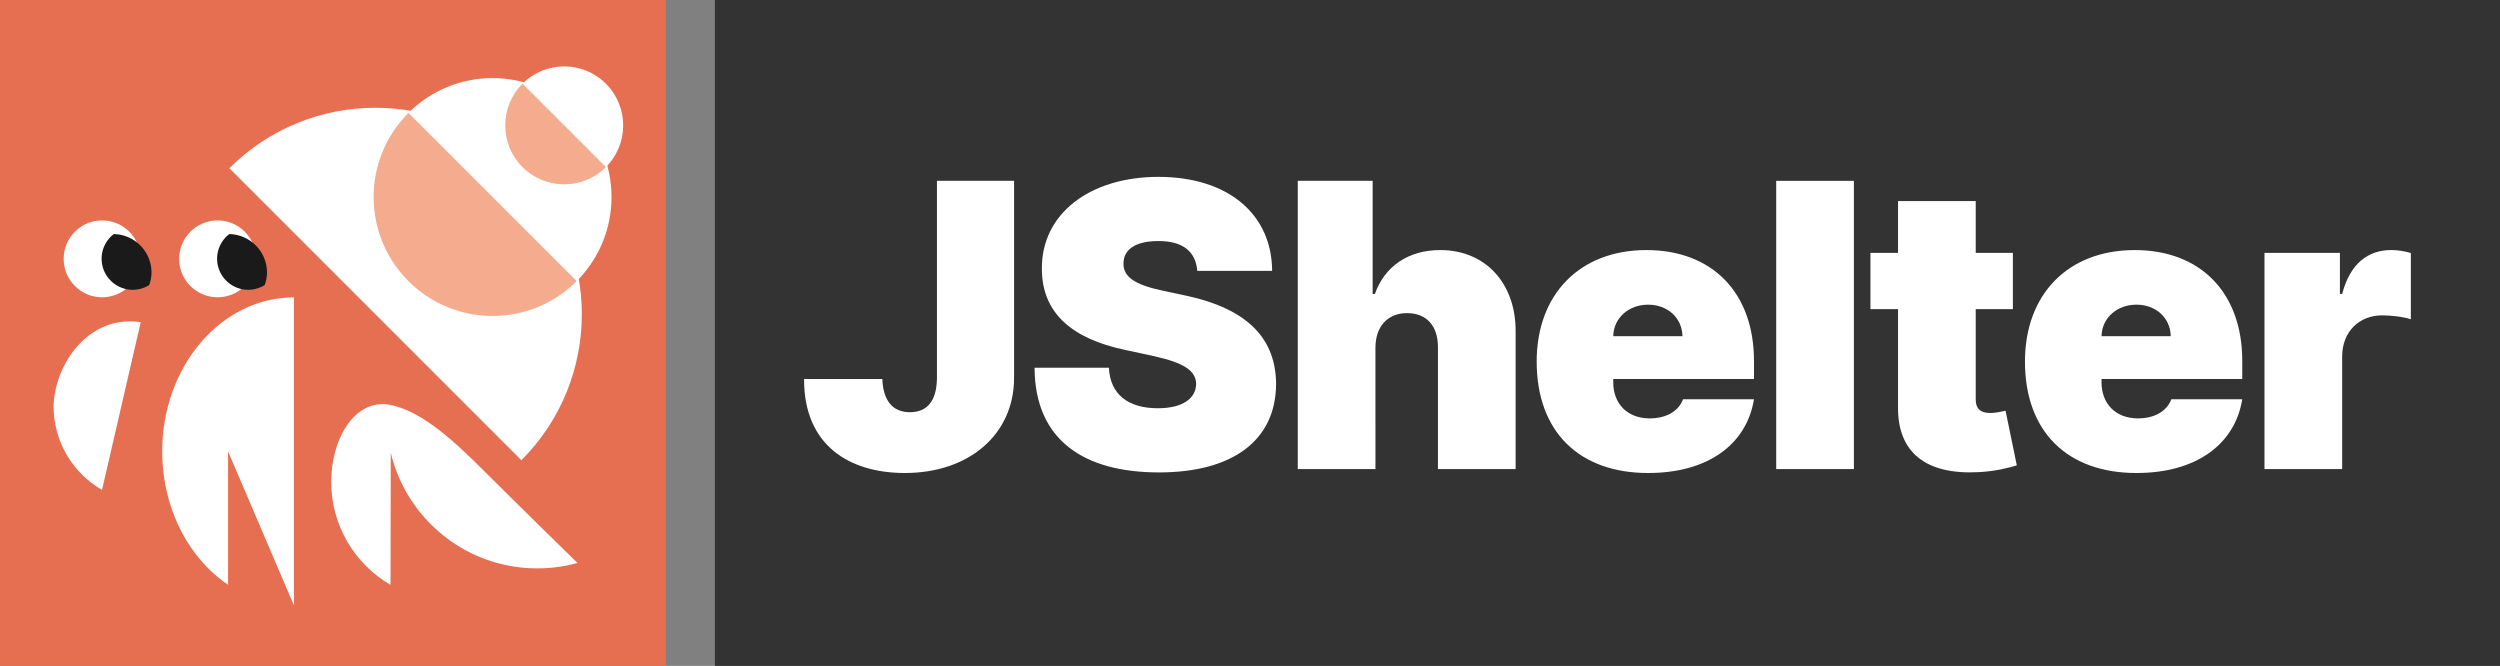 <?xml version="1.0" encoding="UTF-8" standalone="no"?>
<svg
   xmlns:dc="http://purl.org/dc/elements/1.1/"
   xmlns:cc="http://creativecommons.org/ns#"
   xmlns:rdf="http://www.w3.org/1999/02/22-rdf-syntax-ns#"
   xmlns:svg="http://www.w3.org/2000/svg"
   xmlns="http://www.w3.org/2000/svg"
   xmlns:sodipodi="http://sodipodi.sourceforge.net/DTD/sodipodi-0.dtd"
   xmlns:inkscape="http://www.inkscape.org/namespaces/inkscape"
   width="536.68mm"
   height="142.95mm"
   version="1.1"
   viewBox="0 0 536.68 142.95"
   id="svg4808"
   sodipodi:docname="jshelter-horizontal.svg"
   inkscape:version="1.0.2 (e86c870879, 2021-01-15)">
  <rect x="0" y="0" width="536.68" height="142.95" fill="#808080" stroke="none"/>
  <sodipodi:namedview
     pagecolor="#ffffff"
     bordercolor="#666666"
     borderopacity="1"
     objecttolerance="10"
     gridtolerance="10"
     guidetolerance="10"
     inkscape:pageopacity="0"
     inkscape:pageshadow="2"
     inkscape:window-width="1678"
     inkscape:window-height="1004"
     id="namedview4810"
     showgrid="false"
     inkscape:zoom="0.35422063"
     inkscape:cx="1316.4647"
     inkscape:cy="649.42985"
     inkscape:window-x="0"
     inkscape:window-y="24"
     inkscape:window-maximized="0"
     inkscape:current-layer="svg4808" />
  <defs
     id="defs4758">
    <clipPath
       id="clipPath1240">
      <path
         d="m1749.7 3623.5c0-10.119 8.203-18.322 18.322-18.322 10.119 0 18.322 8.203 18.322 18.322 0 10.119-8.203 18.322-18.322 18.322-10.119 0-18.322-8.203-18.322-18.322z"
         fill="#fff"
         stroke-width="23.371"
         style="mix-blend-mode:normal"
         id="path4755" />
    </clipPath>
  </defs>
  <g
     id="g4804"
     transform="translate(109.97,-177.23)">
    <circle
       transform="matrix(0.46,0,0,0.46,-877.46,-1438.3)"
       cx="1777.5"
       cy="3616.9"
       r="14.795"
       clip-path="url(#clipPath1240)"
       fill="#1a1a1a"
       stop-color="#000000"
       id="circle4782" />
    <rect
       x="43.499"
       y="177.23"
       width="383.21"
       height="142.95"
       fill="#333333"
       stop-color="#000000"
       id="rect4784" />
    <g
       fill="#ffffff"
       stroke-width="0.563"
       aria-label="JShelter"
       id="g4802">
      <path
         d="m 91.165,216.05 v 42.419 c -0.06,4.774 -2.054,7.251 -5.801,7.251 -3.686,0 -5.74,-2.447 -5.922,-7.13 h -16.798 c -0.06,14.261 9.729,20.182 21.632,20.182 13.717,0 23.385,-8.218 23.445,-20.303 v -42.419 z"
         id="path4786" />
      <path
         d="m 147.05,235.38 h 16.073 c -0.06,-12.146 -9.426,-20.182 -24.412,-20.182 -14.714,0 -25.107,7.916 -25.016,19.699 -0.03,9.668 6.677,15.046 17.644,17.403 l 6.163,1.329 c 6.889,1.511 9.245,3.233 9.306,6.043 -0.06,3.051 -2.84,5.197 -8.218,5.197 -6.435,0 -10.242,-3.021 -10.514,-8.701 h -15.952 c 0.06,15.529 10.575,22.478 26.708,22.478 15.681,0 25.077,-6.768 25.137,-18.974 -0.06,-9.426 -5.68,-16.043 -19.336,-18.974 l -5.076,-1.088 c -5.861,-1.239 -8.49,-2.961 -8.339,-5.922 0.03,-2.719 2.296,-4.713 7.493,-4.713 5.438,0 8.006,2.387 8.339,6.405 z"
         id="path4788" />
      <path
         d="m 185.3,251.82 c 0.03,-4.592 2.689,-7.372 6.768,-7.372 4.26,0 6.677,2.78 6.647,7.372 v 26.104 h 16.678 v -29.609 c 0.03,-10.152 -6.375,-17.403 -16.194,-17.403 -6.858,0 -11.934,3.505 -14.019,9.426 h -0.483 v -24.291 h -16.073 v 61.876 h 16.678 z"
         id="path4790" />
      <path
         d="m 243.84,278.77 c 12.871,0 21.149,-6.163 22.72,-15.832 h -15.227 c -0.967,2.628 -3.716,4.109 -7.13,4.109 -4.955,0 -7.855,-3.263 -7.855,-7.734 v -0.725 h 30.213 v -3.867 c 0,-14.774 -9.064,-23.808 -23.083,-23.808 -14.381,0 -23.566,9.547 -23.566,23.929 0,15.016 9.064,23.929 23.929,23.929 z m -7.493,-29.367 c 0.091,-4.018 3.414,-6.768 7.493,-6.768 4.139,0 7.281,2.78 7.372,6.768 z"
         id="path4792" />
      <path
         d="m 288.01,216.05 h -16.678 v 61.876 h 16.678 z"
         id="path4794" />
      <path
         d="m 322.14,231.51 h -7.976 v -11.118 h -16.678 v 11.118 h -5.922 v 12.085 h 5.922 v 20.968 c -0.121,9.729 5.891,14.653 17.403,14.019 3.777,-0.211 6.586,-0.997 8.097,-1.45 l -2.417,-11.723 c -0.634,0.151 -2.266,0.483 -3.263,0.483 -2.175,0 -3.142,-0.967 -3.142,-2.9 v -19.397 h 7.976 z"
         id="path4796" />
      <path
         d="m 348.66,278.77 c 12.871,0 21.149,-6.163 22.72,-15.832 h -15.227 c -0.967,2.628 -3.716,4.109 -7.13,4.109 -4.955,0 -7.855,-3.263 -7.855,-7.734 v -0.725 h 30.213 v -3.867 c 0,-14.774 -9.064,-23.808 -23.083,-23.808 -14.381,0 -23.566,9.547 -23.566,23.929 0,15.016 9.064,23.929 23.929,23.929 z m -7.493,-29.367 c 0.091,-4.018 3.414,-6.768 7.493,-6.768 4.139,0 7.281,2.78 7.372,6.768 z"
         id="path4798" />
      <path
         d="m 376.15,277.92 h 16.678 v -24.17 c 0,-5.317 3.656,-8.822 8.581,-8.822 1.722,0 4.502,0.272 6.163,0.846 v -14.23 c -1.329,-0.393 -2.78,-0.634 -4.23,-0.634 -4.955,0 -8.822,2.9 -10.514,9.426 h -0.483 v -8.822 h -16.194 z"
         id="path4800" />
    </g>
  </g>
  <g
     id="g8560">
    <rect
       x="1.2207031e-06"
       y="6.5612795e-07"
       width="142.95"
       height="142.95"
       fill="#e76f51"
       stop-color="#000000"
       id="rect4819" />
    <g
       id="g7450"
       transform="matrix(1.112,0,0,1.112,-8.163,-8.103)">
      <path
         id="path1464"
         style="font-family:none;font-variation-settings:normal;mix-blend-mode:normal;vector-effect:none;fill:#ffffff;fill-opacity:1;stroke:none;stroke-width:0.141;stroke-linecap:butt;stroke-linejoin:miter;stroke-miterlimit:4;stroke-dasharray:none;stroke-dashoffset:0;stroke-opacity:1;stop-color:#000000"
         d="m 17.687,85.65 c -0.019,6.919 3.726,12.969 9.346,16.216 L 34.508,69.483 C 24.277,67.956 17.866,77.841 17.687,85.65 Z"
         inkscape:transform-center-x="0.93310558"
         inkscape:transform-center-y="-0.1279455"
         sodipodi:nodetypes="cccc" />
      <path
         id="path1470"
         style="font-family:none;mix-blend-mode:normal;fill:#ffffff;fill-opacity:1;stroke:none;stroke-width:0.099;stroke-dasharray:none;stroke-dashoffset:0"
         d="m 64.083,64.7 c -14.042,-5.6e-5 -25.427,13.31 -25.427,29.729 9.4e-5,8.209 2.846,15.641 7.448,21.021 1.566,1.831 3.336,3.424 5.266,4.73 V 94.429 L 64.083,124.157 V 94.429 Z" />
      <path
         id="path1472"
         style="font-family:none;font-variation-settings:normal;mix-blend-mode:normal;vector-effect:none;fill:#ffffff;fill-opacity:1;stroke:none;stroke-width:0.144;stroke-linecap:butt;stroke-linejoin:miter;stroke-miterlimit:4;stroke-dasharray:none;stroke-dashoffset:0;stroke-opacity:1;stop-color:#000000"
         d="m 100.87,98.287 c 6.091,6.091 17.95,17.682 17.95,17.682 -9.683,2.663 -20.485,0.236 -28.156,-7.32 -4.042,-3.981 -6.672,-8.853 -7.889,-13.994 l -0.009,5.654 -0.037,19.881 c -6.853,-3.98 -11.457,-11.405 -11.442,-19.901 0.009,-8.495 4.643,-15.905 11.044,-14.893 6.401,1.011 13.215,7.57 18.537,12.891 z"
         sodipodi:nodetypes="scccccccs" />
      <path
         id="path1474"
         style="font-family:none;mix-blend-mode:normal;fill:#ffffff;fill-opacity:1;stroke:none;stroke-width:0.141;stroke-dasharray:none;stroke-dashoffset:0"
         d="m 79.805,28.091 c -10.2,0 -20.401,3.891 -28.183,11.674 l 28.183,28.183 28.183,28.183 c 15.565,-15.565 15.565,-40.802 0,-56.367 -7.783,-7.783 -17.983,-11.674 -28.183,-11.674 z" />
      <path
         id="path1476"
         style="font-family:none;mix-blend-mode:normal;fill:#ffffff;fill-opacity:1;stroke:none;stroke-width:0.141;stroke-dasharray:none;stroke-dashoffset:0"
         d="m 102.432,22.36 c -5.877,0 -11.753,2.242 -16.237,6.726 l 16.237,16.237 16.237,16.237 c 8.967,-8.967 8.967,-23.507 0,-32.474 -4.484,-4.484 -10.361,-6.726 -16.237,-6.726 z" />
      <path
         id="path1478"
         style="font-family:none;mix-blend-mode:normal;fill:#ffffff;fill-opacity:1;stroke:none;stroke-width:0.141;stroke-dasharray:none;stroke-dashoffset:0"
         d="m 116.261,20.107 c -2.914,0 -5.828,1.111 -8.051,3.335 l 8.051,8.051 8.051,8.051 c 4.446,-4.446 4.446,-11.655 -3e-5,-16.101 -2.223,-2.223 -5.137,-3.335 -8.051,-3.335 z" />
      <path
         id="path1480"
         style="font-family:none;mix-blend-mode:normal;fill:#f5ab8d;fill-opacity:1;stroke:none;stroke-width:0.141;stroke-dasharray:none;stroke-dashoffset:0"
         d="m 104.876,31.492 c 0,-2.914 1.111,-5.828 3.335,-8.051 l 8.051,8.051 8.051,8.051 c -4.446,4.446 -11.655,4.446 -16.101,-2.7e-5 -2.223,-2.223 -3.335,-5.137 -3.335,-8.051 z" />
      <path
         id="path1482"
         style="font-family:none;mix-blend-mode:normal;fill:#f5ab8d;fill-opacity:1;stroke:none;stroke-width:0.141;stroke-dasharray:none;stroke-dashoffset:0"
         d="m 79.469,45.322 c 0,-5.877 2.242,-11.753 6.726,-16.237 l 16.237,16.237 16.237,16.237 c -8.968,8.968 -23.507,8.968 -32.474,0 -4.484,-4.484 -6.726,-10.36 -6.726,-16.237 z" />
      <g
         id="g1568"
         transform="matrix(22.896,0,0,22.896,-1297.874,-1623.516)"
         style="stroke-width:0.409">
        <path
           d="m 57.543,73.409 c 0,-0.179 0.145,-0.324 0.324,-0.324 0.179,0 0.324,0.145 0.324,0.324 0,0.179 -0.145,0.324 -0.324,0.324 -0.179,0 -0.324,-0.145 -0.324,-0.324 z"
           id="path1268-5"
           fill="#5c8b93"
           fill-rule="nonzero"
           stroke-width="0.169"
           stroke-linecap="butt"
           stroke-linejoin="miter"
           stroke-miterlimit="4"
           style="font-family:none;mix-blend-mode:normal;fill:#ffffff;stroke:none;stroke-dasharray:none;stroke-dashoffset:0" />
        <path
           id="path1236-3"
           clip-path="none"
           style="fill:#1a1a1a;fill-opacity:1;stroke:none;stroke-width:0.031;stroke-linecap:round;stroke-linejoin:round;stop-color:#000000"
           d="m 218.738,276.227 a 0.99,0.99 0 0 0 -0.387,0.783 0.99,0.99 0 0 0 0.99,0.99 0.99,0.99 0 0 0 0.525,-0.152 c 0.043,-0.125 0.072,-0.257 0.072,-0.396 0,-0.669 -0.536,-1.211 -1.201,-1.225 z"
           transform="scale(0.265)" />
      </g>
      <g
         id="g1602"
         transform="matrix(22.896,0,0,22.896,-1275.578,-1623.516)"
         style="stroke-width:0.409">
        <path
           d="m 57.543,73.409 c 0,-0.179 0.145,-0.324 0.324,-0.324 0.179,0 0.324,0.145 0.324,0.324 0,0.179 -0.145,0.324 -0.324,0.324 -0.179,0 -0.324,-0.145 -0.324,-0.324 z"
           id="path1598"
           fill="#5c8b93"
           fill-rule="nonzero"
           stroke-width="0.169"
           stroke-linecap="butt"
           stroke-linejoin="miter"
           stroke-miterlimit="4"
           style="font-family:none;mix-blend-mode:normal;fill:#ffffff;stroke:none;stroke-dasharray:none;stroke-dashoffset:0" />
        <path
           id="path1600"
           clip-path="none"
           style="fill:#1a1a1a;fill-opacity:1;stroke:none;stroke-width:0.031;stroke-linecap:round;stroke-linejoin:round;stop-color:#000000"
           d="m 218.738,276.227 a 0.99,0.99 0 0 0 -0.387,0.783 0.99,0.99 0 0 0 0.99,0.99 0.99,0.99 0 0 0 0.525,-0.152 c 0.043,-0.125 0.072,-0.257 0.072,-0.396 0,-0.669 -0.536,-1.211 -1.201,-1.225 z"
           transform="scale(0.265)" />
      </g>
    </g>
  </g>
</svg>